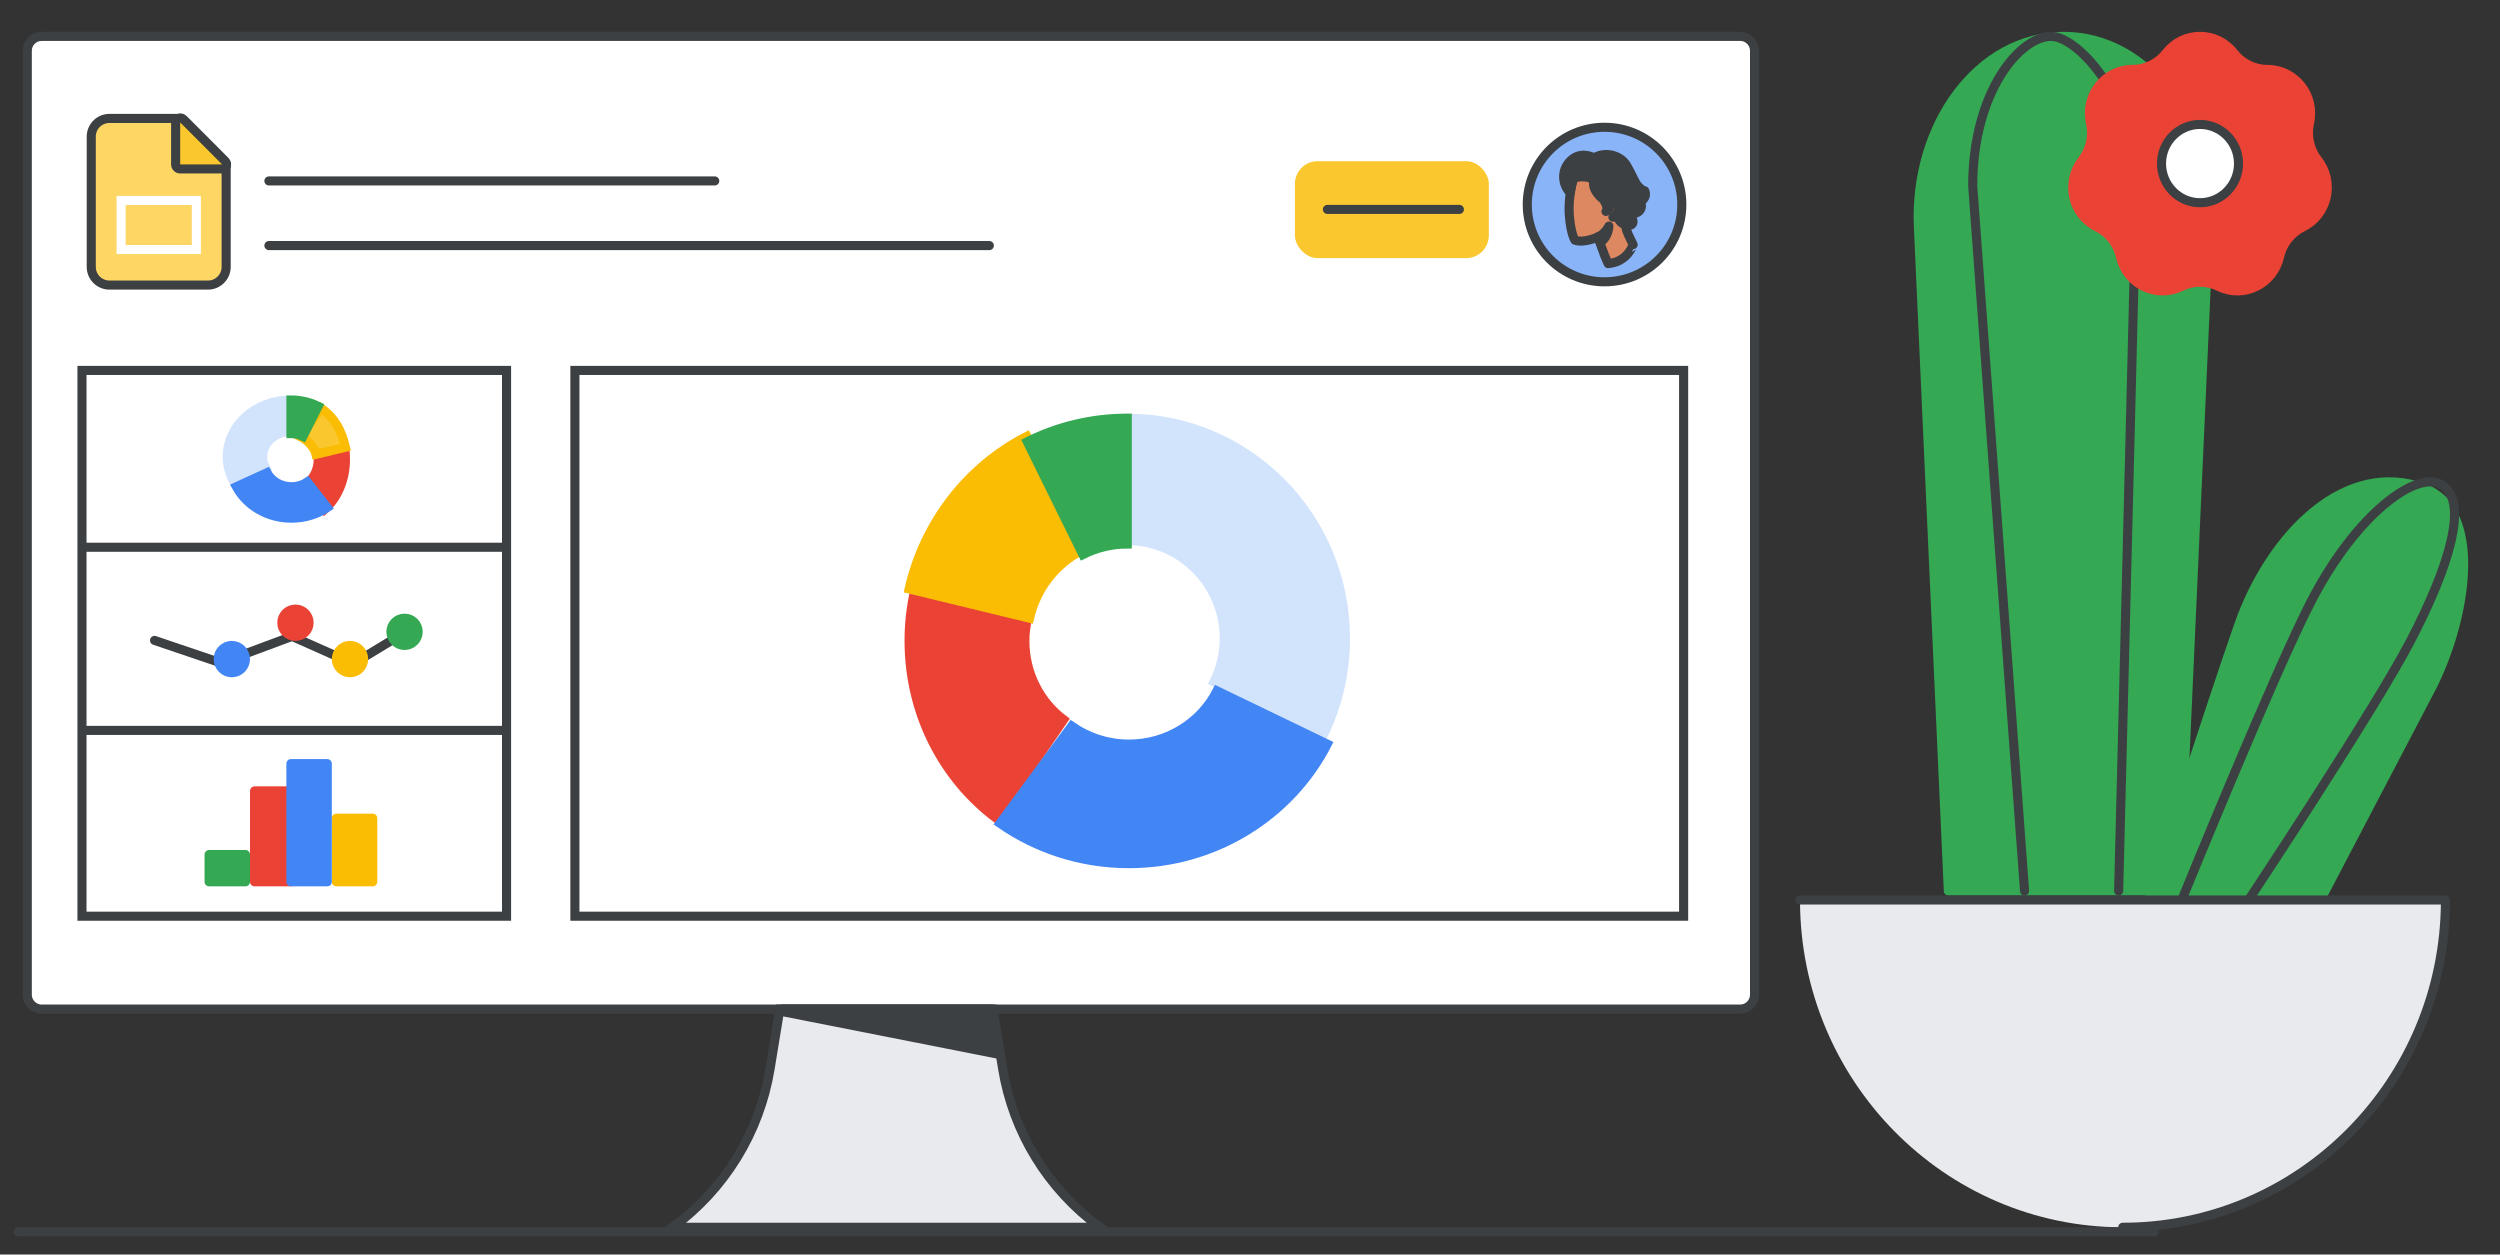 <svg width="275" height="138" viewBox="0 0 275 138" fill="none" xmlns="http://www.w3.org/2000/svg">
<rect x="0" y="0" width="275" height="138" fill="#333333" stroke="none"/>
<g id="product_hero_slides">
<g id="computer">
<g id="Attribution - Success spot 2">
<path id="Path" d="M191.417 111H4.583C3.712 111 3 110.287 3 109.415V5.585C3 4.713 3.712 4 4.583 4H191.417C192.288 4 193 4.713 193 5.585V109.415C193 110.287 192.295 111 191.417 111Z" fill="white" stroke="#3C4043"/>
<path id="Path_2" d="M121 135H74C79.711 130.831 83.56 124.572 84.707 117.581L85.783 111H109.217L110.293 117.581C111.44 124.572 115.289 130.831 121 135Z" fill="#E8EAED" stroke="#3C4043"/>
<path id="Path_3" d="M110 116L86 111.263L86.046 111H109.155L109.992 115.947L110 116Z" fill="#3C4043" stroke="#3C4043" stroke-linecap="round" stroke-linejoin="round"/>
</g>
<g id="Group 2">
<path id="Path_4" d="M17 70.446L24.29 72.914L32.125 70L38.864 73L43 70.491" stroke="#3C4043" stroke-linecap="round" stroke-linejoin="round"/>
<path id="Path_5" d="M38.5 74C39.328 74 40 73.328 40 72.5C40 71.672 39.328 71 38.5 71C37.672 71 37 71.672 37 72.5C37 73.328 37.672 74 38.5 74Z" fill="#FBBC04" stroke="#FBBC04" stroke-linecap="round" stroke-linejoin="round"/>
<path id="Path_6" d="M32.5 70C33.328 70 34 69.328 34 68.5C34 67.672 33.328 67 32.5 67C31.672 67 31 67.672 31 68.5C31 69.328 31.672 70 32.5 70Z" fill="#EA4335" stroke="#EA4335" stroke-linecap="round" stroke-linejoin="round"/>
<path id="Path_7" d="M44.5 71C45.328 71 46 70.328 46 69.5C46 68.672 45.328 68 44.5 68C43.672 68 43 68.672 43 69.5C43 70.328 43.672 71 44.5 71Z" fill="#34A853" stroke="#34A853" stroke-linecap="round" stroke-linejoin="round"/>
<path id="Path_8" d="M25.5 74C26.328 74 27 73.328 27 72.5C27 71.672 26.328 71 25.5 71C24.672 71 24 71.672 24 72.5C24 73.328 24.672 74 25.5 74Z" fill="#4285F4" stroke="#4285F4" stroke-linecap="round" stroke-linejoin="round"/>
</g>
<g id="Group">
<path id="Path_9" d="M41 90H37V97H41V90Z" fill="#FBBC04" stroke="#FBBC04" stroke-linecap="round" stroke-linejoin="round"/>
<path id="Path_10" d="M27 94H23V97H27V94Z" fill="#34A853" stroke="#34A853" stroke-linecap="round" stroke-linejoin="round"/>
<path id="Path_11" d="M32 87H28V97H32V87Z" fill="#EA4335" stroke="#EA4335" stroke-linecap="round" stroke-linejoin="round"/>
<path id="Path_12" d="M36 84H32V97H36V84Z" fill="#4285F4" stroke="#4285F4" stroke-linecap="round" stroke-linejoin="round"/>
</g>
<g id="Group_2">
<path id="Path_13" d="M100.607 65L113.015 68.059C112.841 68.848 112.736 69.658 112.736 70.505C112.736 74.076 114.418 77.23 117 79.165L109.575 90C103.776 85.648 100 78.537 100 70.505C99.993 68.607 100.21 66.767 100.607 65Z" fill="#EA4335" stroke="#EA4335"/>
<path id="Path_14" d="M112.95 48L119 60.546C116.139 62.011 114 64.725 113.248 68L100 64.787C101.684 57.417 106.512 51.29 112.95 48Z" fill="#FBBC04" stroke="#FBBC04"/>
<path id="Path_15" d="M148 70.233C148 74.105 147.094 77.755 145.501 81L133.549 75.012C134.258 73.566 134.667 71.951 134.667 70.233C134.667 64.282 129.889 59.466 124 59.466V46C137.253 46 148 56.848 148 70.233Z" fill="#D2E3FC" stroke="#D2E3FC"/>
<path id="Path_16" d="M124.179 95C118.887 95 113.995 93.35 110 90.569L117.886 79.876C119.665 81.116 121.83 81.851 124.187 81.851C128.434 81.851 132.103 79.466 133.874 76L146 81.851C142.005 89.639 133.733 95 124.179 95Z" fill="#4285F4" stroke="#4285F4"/>
<path id="Path_17" d="M119.118 61L113 48.593C116.315 46.933 120.052 46 124 46V59.84C122.245 59.84 120.595 60.264 119.118 61Z" fill="#34A853" stroke="#34A853"/>
</g>
<g id="Group_3">
<path id="Path_18" d="M37.857 49L34.938 49.857C34.979 50.077 35.003 50.304 35.003 50.541C35.003 51.541 34.608 52.424 34 52.966L35.747 56C37.112 54.782 38 52.79 38 50.541C38.002 50.01 37.951 49.495 37.857 49Z" fill="#EA4335" stroke="#EA4335"/>
<path id="Path_19" d="M35.32 44.904L33.013 48C33.765 48.366 34.565 49.156 34.763 49.975L38 49.197C37.557 47.354 36.848 46 35.32 44.904Z" fill="#FBC72E" stroke="#FBBC04"/>
<path id="Path_20" d="M25 50.231C25 51.227 25.264 52.166 25.729 53L29.215 51.46C29.008 51.089 28.889 50.673 28.889 50.231C28.889 48.701 30.282 47.463 32 47.463V44C28.134 44 25 46.789 25 50.231Z" fill="#D2E3FC" stroke="#D2E3FC"/>
<path id="Path_21" d="M32.061 57C33.531 57 34.89 56.566 36 55.834L33.809 53.02C33.315 53.346 32.714 53.54 32.059 53.54C30.88 53.54 29.86 52.912 29.368 52L26 53.54C27.11 55.589 29.407 57 32.061 57Z" fill="#4285F4" stroke="#4285F4"/>
<path id="Path_22" d="M33.331 48L35 44.692C34.096 44.249 33.077 44 32 44V47.691C32.479 47.691 32.929 47.804 33.331 48Z" fill="#34A853" stroke="#34A853"/>
</g>
<rect id="Rectangle" x="63.239" y="40.747" width="121.96" height="60.035" stroke="#3C4043"/>
<rect id="Rectangle_2" x="9.018" y="40.747" width="46.703" height="60.035" stroke="#3C4043"/>
<path id="Stroke 48" d="M29.579 19.901H78.623" stroke="#3C4043" stroke-linecap="round"/>
<path id="Stroke 48_2" d="M29.579 27.012H108.826" stroke="#3C4043" stroke-linecap="round"/>
<path id="Stroke 48_3" d="M9.838 80.344H54.816" stroke="#3C4043" stroke-linecap="square"/>
<path id="Stroke 48_4" d="M9.838 60.197H54.816" stroke="#3C4043" stroke-linecap="square"/>
<rect id="Rectangle_3" x="142.441" y="17.729" width="21.333" height="10.666" rx="2.5" fill="#FBC72E"/>
<path id="Stroke 48_5" d="M146.015 23.036H160.533" stroke="#3C4043" stroke-linecap="round"/>
<g id="Logos/slides">
<g id="Group 42">
<path id="Rectangle_4" fill-rule="evenodd" clip-rule="evenodd" d="M10.038 15.027C10.038 13.922 10.934 13.027 12.038 13.027H19.275L24.878 18.099V29.359C24.878 30.463 23.983 31.359 22.878 31.359H12.038C10.934 31.359 10.038 30.463 10.038 29.359V15.027Z" fill="#FDD663" stroke="#3C4043"/>
<path id="Path 5" d="M24.426 18.583C24.628 18.583 24.81 18.462 24.888 18.275C24.965 18.088 24.923 17.873 24.78 17.73L20.174 13.114C20.031 12.971 19.816 12.928 19.629 13.006C19.442 13.083 19.32 13.265 19.32 13.468V18.083C19.32 18.216 19.373 18.343 19.467 18.437C19.561 18.53 19.688 18.583 19.82 18.583H24.426Z" fill="#FBC72E" stroke="#3C4043" stroke-linejoin="round"/>
</g>
<rect id="Rectangle_5" x="13.321" y="22.05" width="8.275" height="5.399" stroke="white"/>
</g>
</g>
<g id="Group-16">
<circle id="Oval" cx="176.5" cy="22.5" r="8.5" fill="#8AB4F8" stroke="#3C4043"/>
<g id="Group-25">
<g id="Group-23">
<path id="Fill-1" d="M176.896 29C176.896 29 176.177 27.489 175.825 26.035C175.825 26.035 174.317 26.783 173.246 26.423C173.246 26.423 172.781 25.761 172.626 23.674C172.541 22.623 172.682 21.026 172.964 20.047C173.274 18.938 174.331 18.19 176.065 18.463C178.418 18.823 179.503 20.148 179.066 22.436C178.559 25.157 178.827 25.157 179.644 26.913C179.63 26.913 179.066 28.813 176.896 29Z" fill="#DD8861"/>
<path id="Stroke-3" fill-rule="evenodd" clip-rule="evenodd" d="M176.896 29C176.896 29 176.177 27.489 175.825 26.035C175.825 26.035 174.317 26.783 173.246 26.423C173.246 26.423 172.781 25.761 172.626 23.674C172.541 22.623 172.682 21.026 172.964 20.047C173.274 18.938 174.331 18.19 176.065 18.463C178.418 18.823 179.503 20.148 179.066 22.436C178.559 25.157 178.827 25.157 179.644 26.913C179.63 26.913 179.066 28.813 176.896 29Z" stroke="#3D4043" stroke-linecap="round" stroke-linejoin="round"/>
<path id="Stroke-5" d="M177.122 22.465C177.122 22.465 177.333 22.192 177.629 22.235C177.925 22.278 178.122 22.58 178.094 22.911C178.08 23.242 177.77 23.703 177.418 23.89" stroke="#3C4043" stroke-linecap="round" stroke-linejoin="round"/>
<path id="Fill-7" d="M175.994 26.668C175.994 26.668 176.854 26.294 176.981 24.869C176.981 24.869 176.558 25.718 175.811 26.035C175.811 26.035 175.853 26.193 175.881 26.323C175.938 26.467 175.994 26.668 175.994 26.668Z" fill="#3C4043"/>
<path id="Stroke-9" fill-rule="evenodd" clip-rule="evenodd" d="M175.994 26.668C175.994 26.668 176.854 26.294 176.981 24.869C176.981 24.869 176.558 25.718 175.811 26.035C175.811 26.035 175.853 26.193 175.881 26.323C175.938 26.467 175.994 26.668 175.994 26.668Z" stroke="#3C4043" stroke-linecap="round" stroke-linejoin="round"/>
<path id="Fill-11" d="M177.84 23.516C177.84 23.516 177.925 24.682 179.151 24.797C179.348 24.811 179.799 24.696 179.574 24.091C179.447 23.775 179.56 23.501 179.87 23.458C180.208 23.4 180.8 23.012 180.462 22.163C180.462 22.163 181.237 21.817 180.927 20.997C180.927 20.997 180.574 20.939 180.109 20.378C179.799 19.989 179.532 19.226 178.94 18.218C178.221 16.981 176.445 16.664 175.36 17.369C175.36 17.369 173.81 16.462 172.612 17.83C171.555 19.053 172.048 20.608 172.739 21.198C172.739 21.198 172.894 19.989 173.147 19.586C173.147 19.586 174.232 19.183 175.346 19.744C175.346 19.744 174.895 20.766 176.346 21.918C176.346 21.918 177.023 22.81 176.657 23.256C176.657 23.256 177.164 23.012 177.108 22.465C177.108 22.465 177.249 22.235 177.615 22.235C177.826 22.235 178.08 22.479 178.08 22.911C178.094 23.156 177.84 23.516 177.84 23.516Z" fill="#3C4043"/>
<path id="Stroke-13" fill-rule="evenodd" clip-rule="evenodd" d="M177.84 23.516C177.84 23.516 177.925 24.682 179.151 24.797C179.348 24.811 179.799 24.696 179.574 24.091C179.447 23.775 179.56 23.501 179.87 23.458C180.208 23.4 180.8 23.012 180.462 22.163C180.462 22.163 181.237 21.817 180.927 20.997C180.927 20.997 180.574 20.939 180.109 20.378C179.799 19.989 179.532 19.226 178.94 18.218C178.221 16.981 176.445 16.664 175.36 17.369C175.36 17.369 173.81 16.462 172.612 17.83C171.555 19.053 172.048 20.608 172.739 21.198C172.739 21.198 172.894 19.989 173.147 19.586C173.147 19.586 174.232 19.183 175.346 19.744C175.346 19.744 174.895 20.766 176.346 21.918C176.346 21.918 177.023 22.81 176.657 23.256C176.657 23.256 177.164 23.012 177.108 22.465C177.108 22.465 177.249 22.235 177.615 22.235C177.826 22.235 178.08 22.479 178.08 22.911C178.094 23.156 177.84 23.516 177.84 23.516Z" stroke="#3C4043" stroke-linecap="round" stroke-linejoin="round"/>
</g>
</g>
</g>
<g id="cactus">
<path id="Fill 62" fill-rule="evenodd" clip-rule="evenodd" d="M242.975 24.984C243.476 13.699 236.342 4 227.001 4C217.659 4 210.513 13.699 211.026 24.996L214.319 98H239.682L242.975 24.984Z" fill="#34A853"/>
<path id="Stroke 63" fill-rule="evenodd" clip-rule="evenodd" d="M242.975 24.984C243.476 13.699 236.342 4 227.001 4C217.659 4 210.513 13.699 211.026 24.996L214.319 98H239.682L242.975 24.984Z" stroke="#34A853" stroke-linecap="round" stroke-linejoin="round"/>
<path id="Fill 64" fill-rule="evenodd" clip-rule="evenodd" d="M267.624 75.359C271.357 67.787 273.177 56.187 266.714 53.73C258.097 50.458 249.802 58.668 246.265 68.732C242.97 78.123 236 100 236 100H254.721L267.624 75.359Z" fill="#34A853"/>
<path id="Stroke 65" fill-rule="evenodd" clip-rule="evenodd" d="M267.624 75.359C271.357 67.787 273.177 56.187 266.714 53.73C258.097 50.458 249.802 58.668 246.265 68.732C242.97 78.123 236 100 236 100H254.721L267.624 75.359Z" stroke="#34A853" stroke-linecap="round" stroke-linejoin="round"/>
<path id="Stroke 66" d="M222.701 98L217 20.471C217 9.998 222.254 4 225.619 4C228.633 4 235 11.085 235 20.471L233.051 98" stroke="#3C4043" stroke-linecap="round" stroke-linejoin="round"/>
<path id="Stroke 67" d="M240 99C240 99 250.301 73.671 254.276 66.056C259.253 56.486 265.753 51.818 268.465 53.256C271.734 54.989 269.381 62.391 265.172 70.476C261.185 78.126 247.342 99 247.342 99" stroke="#3C4043" stroke-linecap="round" stroke-linejoin="round"/>
<path id="Fill 68" fill-rule="evenodd" clip-rule="evenodd" d="M233.5 135C213.889 135 198 118.876 198 99H269C269 118.876 253.111 135 233.5 135Z" fill="#E8EAED"/>
<path id="Stroke 69" d="M233.5 135C253.111 135 269 118.876 269 99H198" stroke="#3C4043" stroke-linecap="round" stroke-linejoin="round"/>
<g id="flower">
<path id="Fill 1" fill-rule="evenodd" clip-rule="evenodd" d="M238.29 5.819C237.39 6.966 236.024 7.64 234.579 7.64C231.531 7.64 229.275 10.518 229.958 13.536C230.275 14.965 229.938 16.474 229.038 17.622C227.138 20.047 227.939 23.629 230.69 24.977C231.987 25.611 232.937 26.818 233.253 28.247C233.936 31.266 237.192 32.866 239.943 31.517C241.239 30.884 242.763 30.884 244.06 31.517C246.801 32.866 250.066 31.266 250.749 28.247C251.066 26.818 252.016 25.611 253.312 24.977C256.054 23.629 256.865 20.047 254.965 17.622C254.064 16.474 253.728 14.975 254.045 13.536C254.727 10.518 252.461 7.64 249.423 7.64C247.978 7.64 246.613 6.976 245.712 5.819C243.812 3.394 240.19 3.394 238.29 5.819Z" fill="#EA4335"/>
<path id="Stroke 3" fill-rule="evenodd" clip-rule="evenodd" d="M238.29 5.819C237.39 6.966 236.024 7.64 234.579 7.64C231.531 7.64 229.275 10.518 229.958 13.536C230.275 14.965 229.938 16.474 229.038 17.622C227.138 20.047 227.939 23.629 230.69 24.977C231.987 25.611 232.937 26.818 233.253 28.247C233.936 31.266 237.192 32.866 239.943 31.517C241.239 30.884 242.763 30.884 244.06 31.517C246.801 32.866 250.066 31.266 250.749 28.247C251.066 26.818 252.016 25.611 253.312 24.977C256.054 23.629 256.865 20.047 254.965 17.622C254.064 16.474 253.728 14.975 254.045 13.536C254.727 10.518 252.461 7.64 249.423 7.64C247.978 7.64 246.613 6.976 245.712 5.819C243.812 3.394 240.19 3.394 238.29 5.819Z" stroke="#EA4335" stroke-linecap="round" stroke-linejoin="round"/>
<path id="Fill 5" fill-rule="evenodd" clip-rule="evenodd" d="M242.001 22.3C239.662 22.3 237.766 20.368 237.766 17.994C237.766 15.619 239.662 13.687 242.001 13.687C244.341 13.687 246.237 15.619 246.237 17.994C246.237 20.368 244.341 22.3 242.001 22.3Z" fill="white"/>
<path id="Stroke 7" fill-rule="evenodd" clip-rule="evenodd" d="M242.001 22.3C239.662 22.3 237.766 20.368 237.766 17.994C237.766 15.619 239.662 13.687 242.001 13.687C244.341 13.687 246.237 15.619 246.237 17.994C246.237 20.368 244.341 22.3 242.001 22.3Z" stroke="#3C4043" stroke-linecap="round" stroke-linejoin="round"/>
</g>
</g>
<path id="baseline" d="M2.021 135.496H236.957" stroke="#3C4043" stroke-linecap="round" stroke-linejoin="round"/>
</g>
</svg>
